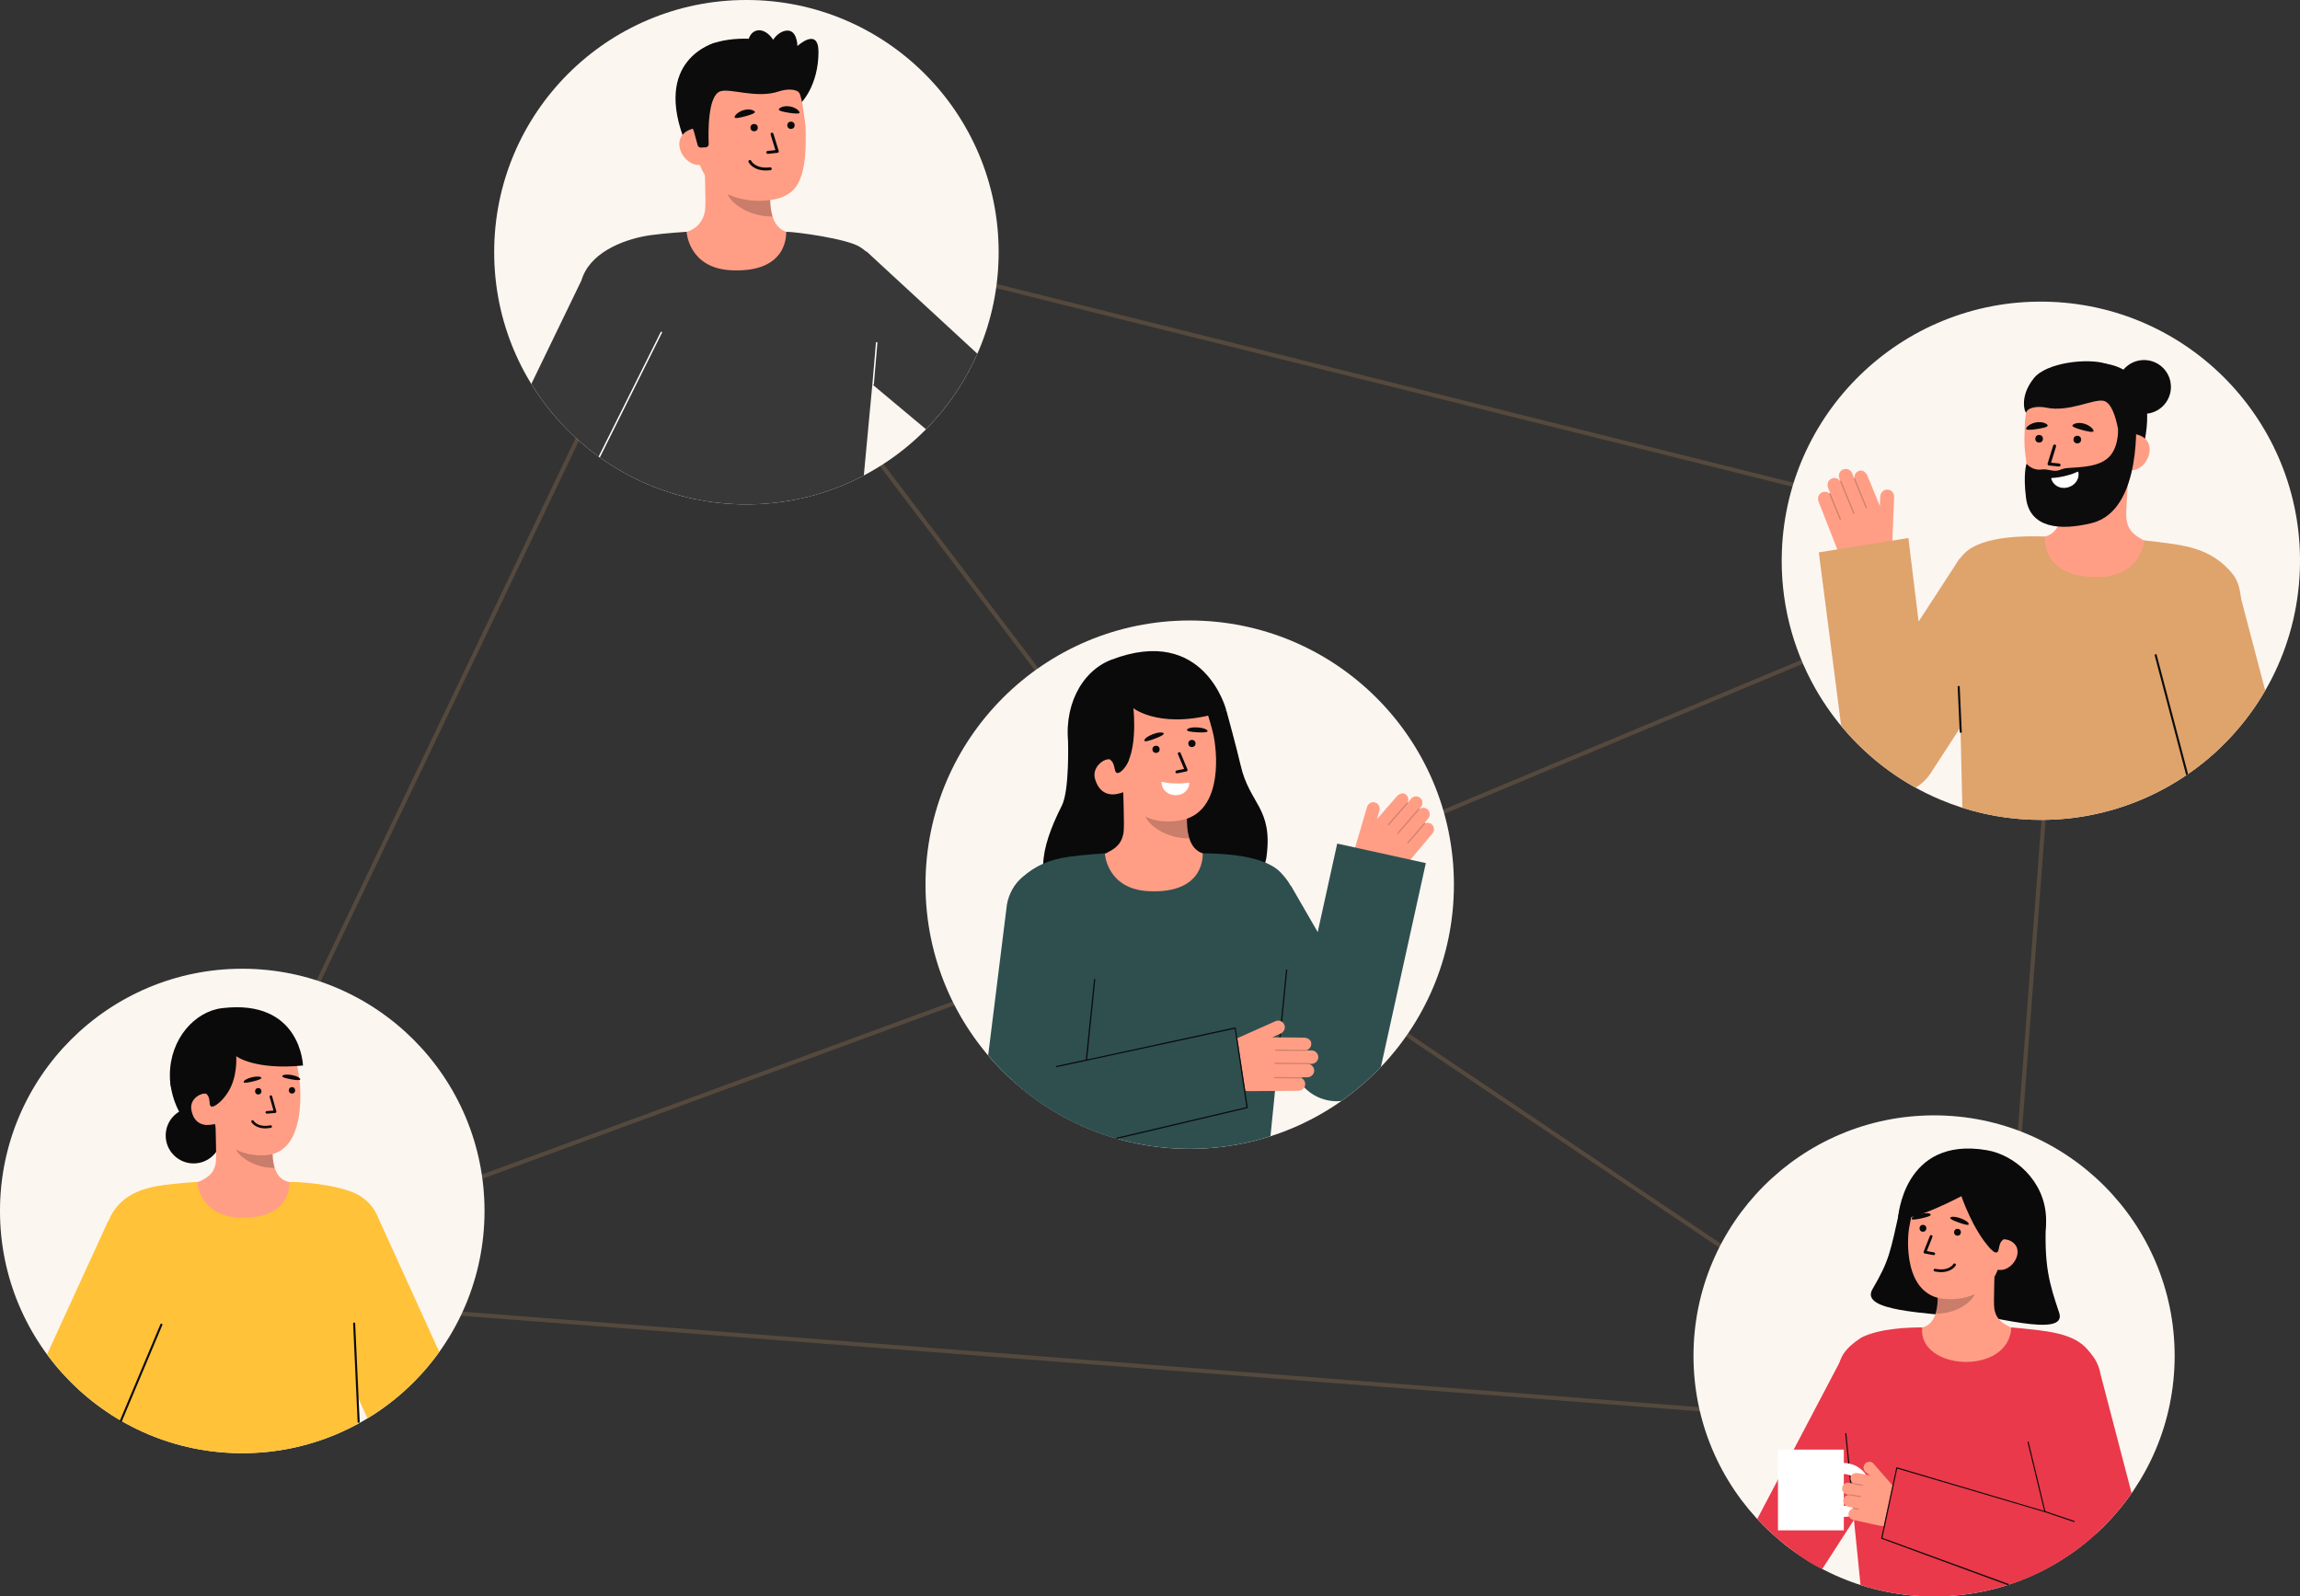 <svg xmlns="http://www.w3.org/2000/svg" id="Layer_2" data-name="Layer 2" viewBox="0 0 1115.327 774.253" style="width: 100%; height: 100%;"><rect x="0" y="0" width="1115.327" height="774.253" fill="#333333" stroke="none"/><g id="Layer_2-2" data-name="Layer 2"><g><path d="m333.548,100.377l-.792-.197L81.066,627.11l887.256,68.487.998.077,32.51-427.75.064-.842L333.548,100.377Zm254.881,338.865l-503.871,185.196L333.501,103.26l254.928,335.983Zm1.479,1.587l374.79,252.481-877.449-67.73,502.66-184.751Zm.463-2.336L335.819,103.006l661.848,165.083-407.297,170.405Zm377.163,254.317l-375.394-252.889,407.573-170.521-32.179,423.41Z" fill="#DFA36C" opacity=".2"></path><g><path d="m1115.231,276.837c-1.455,37.51-19.21,70.535-46.168,92.523-22.907,18.683-52.43,29.404-84.281,28.168-15.514-.602-30.264-3.994-43.78-9.67-8.846-3.708-17.166-8.4-24.824-13.946-14.721-10.622-27.004-24.333-35.966-40.162v-.014c-11.104-19.626-17.058-42.472-16.12-66.643,2.691-69.361,61.089-123.396,130.435-120.705,69.361,2.691,123.396,61.089,120.705,130.449Z" fill="#fff"></path><path d="m1115.231,276.837c-1.455,37.51-19.21,70.535-46.168,92.523-22.907,18.683-52.43,29.404-84.281,28.168-15.514-.602-30.264-3.994-43.78-9.67-8.846-3.708-17.166-8.4-24.824-13.946-14.721-10.622-27.004-24.333-35.966-40.162v-.014c-11.104-19.626-17.058-42.472-16.12-66.643,2.691-69.361,61.089-123.396,130.435-120.705,69.361,2.691,123.396,61.089,120.705,130.449Z" fill="#DFA36C" opacity=".09"></path><g><path d="m1019.367,176.258s30.045.368,19.686,41.773l-2.821.138-5.727.279" fill="#0c0c0c"></path><g><path id="sk" d="m985.819,261.472c.141-.013.694,25.813,30.713,24.728,20.782-.748,29.024-22.447,29.498-22.428-2.216-.562-5.951-1.398-6.923-1.966-3.195-1.88-7.162-3.861-7.967-10.238-.464-3.676,1.289-22.32,1.116-26.027l-32.083,5.865c.142,7.821,2.55,26.034-8.477,28.813-1.835.459-3.808.87-5.877,1.253Z" fill="#ff9e85"></path><path id="sh" d="m998.884,253.092c.506-1.421.823-2.661,1.148-4.9.582-4.004.499-7.708.238-11.49,6.459-.606,12.733-3.069,17.879-7.02.506,2.204,3.384,11.861,2.405,13.899-1.852,3.853-10.09,9.96-21.669,9.51Z" fill="#0c0c0c" opacity=".52"></path><path d="m1006.167,248.529c12.577-.897,27.749-8.557,28.276-25.597l.476-15.375c.527-17.04-7.995-31.13-24.039-31.627h0c-16.044-.496-28.463,12.946-28.991,29.986l-.211,6.807c-.043,1.401.026,3.92.383,6.997.712,6.14,1.818,15.475,5.86,21.85,3.817,6.019,10.21,7.532,18.245,6.958Z" fill="#ff9e85"></path><path d="m1033.286,228.092c4.876.151,8.99-4.943,9.14-9.819.151-4.876-3.718-7.687-8.594-7.838l-2.613,3.189-2.125,14.337,4.192.13Z" fill="#ff9e85"></path><path d="m982.714,224.865s2.603,3.436,7.286,2.846c2.898-.365,4.823.825,7.244.586,2.032-.201,2.385-1.138,5.852-1.344,13.388-.793,23.434-1.637,24.085-18.436l8.519-7.567s3.807,46.552-21.372,52.74c-15.472,3.802-29.984,2.411-31.849-12.121-1.516-11.807.235-16.705.235-16.705Z" fill="#0c0c0c"></path><g><g><circle id="e1_eye" cx="988.818" cy="212.802" r="1.855" fill="#0a0a0a"></circle><g id="e1_n"><path d="m998.475,226.268c.375,0,.697-.283.737-.665.043-.408-.253-.773-.661-.815l-3.929-.411,2.418-7.848c.12-.392-.099-.807-.491-.927-.391-.12-.806.099-.927.49l-2.684,8.711c-.065.212-.032.442.091.627s.321.306.542.329l4.827.505c.026.003.052.004.078.004Z" fill="#0a0a0a"></path></g><path id="e1_eb" d="m1004.96,206.389c-.178.553,1.832,1.379,4.659,2.137s5.385,1.304,5.578.607c.243-.88-1.864-2.953-4.691-3.71-2.827-.758-5.266.098-5.546.967Z" fill="#0a0a0a"></path><circle id="e1_eye-2" data-name="e1_eye" cx="1007.337" cy="213.19" r="1.855" fill="#0a0a0a"></circle><path id="e1_eb-2" data-name="e1_eb" d="m982.513,208.031c.061.577,2.234.517,5.125.062,2.891-.455,5.451-.994,5.344-1.709-.135-.903-2.6-2.007-5.492-1.552-2.891.455-5.075,2.29-4.978,3.198Z" fill="#0a0a0a"></path></g><path d="m995.089,231.788c-.268.007-.443.271-.36.526,1.089,3.299,4.414,4.959,7.879,4.106s5.806-3.891,5.28-7.307c-.042-.273-.338-.423-.581-.292-.775.416-2.603,1.242-6.119,2.08-3.021.72-5.171.863-6.099.888Z" fill="#fff"></path></g></g><path d="m1028.577,220.167s-1.208-24.147-8.493-25.769c-4.852-1.081-16.789,5.613-27.691,3.327-4.769-1-9.335.102-9.838,2.354-.199.892-3.974-7.019,3.699-16.645,6.109-7.664,25.974-9.82,34.812-7.11,24.472,7.505,13.753,35.192,13.753,35.192l-1.248,8.295-4.993.356Z" fill="#0c0c0c"></path><circle cx="1039.698" cy="187.655" r="13.042" fill="#0c0c0c"></circle><path d="m1084.441,325.959c-1.118,8.443-2.209,20.039-3.184,32.031-3.81,4.056-7.88,7.85-12.19,11.366-2.738,2.226-5.563,4.348-8.482,6.346-21.507,14.727-47.744,22.916-75.803,21.827-11.551-.448-22.682-2.441-33.191-5.781-.248-11.138-.586-26.162-.923-39.926-.385-15.877-.774-30.093-.983-34.764-.862-18.538-5.776-30.907-2.061-41.021.998-2.763,2.65-5.372,5.219-7.884,8.655-8.471,30.154-8.277,38.777-7.943.15.006-2.514,19.907,25.857,19.667,20.852-.172,22.417-17.794,22.417-17.794,0,0,10.276,1.069,17.096,2.254,11.163,1.954,18.419,6.049,24.067,12.162,5.273,5.698,8.38,11.754,3.385,49.458Z" fill="#DFA36C"></path><g><path d="m917.648,262.172l.858-21.235c.079-1.955-1.527-3.587-3.525-3.495-1.772.082-3.13,1.625-3.201,3.397l-.184,4.554-5.994-14.585c-.638-1.633-2.466-3.229-4.251-2.392-1.487.581-2.324,2.105-2.101,3.62-.016.004-.034.004-.049.011-.013.005-.021.015-.032.022l-.984-2.518c-.759-1.942-3.124-2.781-4.98-1.589-1.359.873-1.826,2.648-1.239,4.153l.419,1.072c-.025.027-.046.057-.06.091-.904-1.321-2.666-1.862-4.203-1.143-1.63.762-2.298,2.741-1.643,4.417l1.04,2.662c-.082-.052-.184-.07-.282-.031-.057.024-.099.065-.132.112-1.093-.916-2.728-1.106-4.078-.195-1.314.886-1.745,2.631-1.169,4.107l8.777,22.459c2.512,6.427,8.672,10.688,15.572,10.77h0c6.047.072,11.055-4.68,11.299-10.723l.143-3.539Z" fill="#ff9e85"></path><g fill="none" opacity=".2"><path d="m905.111,246.502c-.157.06-.334-.016-.398-.172l-5.683-13.877c-.065-.158.011-.34.17-.405.144-.073.34.011.405.17l5.683,13.877c.065.158-.011.34-.17.405l-.007.003Z" fill="#0c0c0c"></path></g><g fill="none" opacity=".2"><path d="m899.06,249.177c-.157.06-.334-.016-.398-.172l-6.342-15.487c-.065-.158.011-.34.17-.405.145-.058.34.011.405.17l6.342,15.487c.065.158-.011.34-.17.405l-.007.003Z" fill="#0c0c0c"></path></g><g fill="none" opacity=".2"><path d="m892.523,252.112c-.157.06-.334-.016-.398-.172l-5.059-12.353c-.065-.158.011-.34.17-.405.161-.062.34.011.405.17l5.059,12.353c.065.158-.011.34-.17.405l-.007.003Z" fill="#0c0c0c"></path></g></g><path d="m987.941,295.465l-51.679,79.456c-1.926,2.957-4.46,5.341-7.36,7.07-4.419-2.433-8.667-5.14-12.726-8.08-8.693-6.272-16.544-13.632-23.34-21.861l-10.855-84.164,43.443-6.961,4.953,40.513,19.848-30.513,37.717,24.541Z" fill="#DFA36C"></path><path d="m1098.455,334.889c-4.848,8.368-10.633,16.11-17.199,23.101-3.81,4.056-7.88,7.85-12.19,11.366-2.738,2.226-5.563,4.348-8.482,6.346l-20.188-76.791,45.458-11.957,12.601,47.935Z" fill="#DFA36C"></path><path d="m1061.027,375.398c-.144.095-.298.199-.442.303-.144.095-.288.199-.432.294l-15.383-58.5.97-.253,15.287,58.156Z" fill="#0c0c0c"></path><path d="m950.79,355.439c-.257-.01-.468-.216-.479-.477l-.991-21.8c-.013-.276.201-.509.477-.522.271-.017.509.2.522.477l.991,21.8c.013.276-.201.509-.477.522-.015,0-.028,0-.043,0Z" fill="#0c0c0c"></path></g></g><g><circle cx="576.92" cy="429.052" r="128.115" fill="#fff"></circle><path d="m705.036,429.048c0,22.18-5.636,43.048-15.554,61.252-8.816,16.154-21.008,30.201-35.627,41.193-11.229,8.453-23.896,15.093-37.566,19.487-12.401,4.017-25.625,6.18-39.366,6.18-35.32,0-67.307-14.298-90.477-37.413-23.254-23.198-37.636-55.268-37.636-90.7,0-70.752,57.361-128.113,128.113-128.113s128.113,57.361,128.113,128.113Z" fill="#DFA36C" opacity=".09"></path><g><g><path d="m517.912,359.27s.798,23.945-3.005,31.451c-10.949,21.611-13.327,38.019.452,48.974,13.779,10.956,95.042,4.108,98.802-24.153,3.166-23.793-8.171-25.343-12.54-44.368-1.977-8.608-6.922-26.59-6.922-26.59" fill="#0a0a0a"></path><path id="sk-2" data-name="sk" d="m589.379,415.453c-.139-.018-1.681,25.567-31.404,23.337-20.577-1.541-27.914-23.373-28.385-23.373,2.219-.472,5.954-1.157,6.94-1.683,3.24-1.741,7.249-3.553,8.294-9.845.602-3.627-.419-22.18-.105-25.849l31.585,7.05c-.441,7.75-3.53,25.715,7.296,28.895,1.801.526,3.742,1.009,5.779,1.469Z" fill="#ff9e85"></path><path id="sh-2" data-name="sh" d="m576.747,406.642c-.447-1.428-.714-2.67-.95-4.902-.423-3.992-.198-7.662.206-11.402-6.381-.849-12.507-3.533-17.457-7.648-.587,2.166-3.812,11.63-2.919,13.689,1.688,3.891,9.621,10.263,21.12,10.263Z" fill="#0c0c0c" opacity=".22"></path><path d="m572.625,397.811c-12.463,2.305-24.631-1.595-29.445-18.042l-7.053-14.567c-4.814-16.447-.078-32.309,15.408-36.841h0c15.486-4.533,28.671-.559,33.485,15.888,0,0,2.897,9.396,3.517,12.61,2.336,12.119,2.999,37.455-15.911,40.953Z" fill="#ff9e85"></path><path d="m576.301,379.597c.263-.048.49.175.46.441-.391,3.452-3.306,5.759-6.874,5.632s-6.48-2.621-6.664-6.073c-.015-.276.245-.483.509-.405.844.249,2.802.683,6.416.784,3.105.087,5.239-.214,6.153-.379Z" fill="#fff"></path><path id="e1_eb-3" data-name="e1_eb" d="m585.599,354.631c-.005.549-2.056.693-4.821.532s-5.226-.432-5.191-1.116c.044-.863,2.332-1.431,5.097-1.27,2.765.161,4.922.99,4.915,1.854Z" fill="#0a0a0a"></path><path d="m524.021,371.709l18.246,3.16c10.287-5.385,7.354-31.386,7.354-31.386,0,0,14.255,11.406,45.08,1.103,0,0-10.496-41.957-55.826-24.605-14.617,5.595-23.777,23.186-20.451,43.285,2.331,14.085,5.598,8.443,5.598,8.443Z" fill="#0a0a0a"></path><path d="m542.899,384.772c-4.706,1.377-9.81.157-11.865-6.932-1.365-4.71,2.17-8.732,6.876-10.11l3.348,2.444,5.686,13.414-4.046,1.184Z" fill="#ff9e85"></path><g><circle id="e1_eye-3" data-name="e1_eye" cx="577.991" cy="360.582" r="1.755" transform="translate(-32.418 58.102) rotate(-5.598)" fill="#0a0a0a"></circle><g id="e1_n-2" data-name="e1_n"><path d="m570.762,375.064c-.353.035-.683-.203-.755-.558-.078-.38.167-.751.547-.829l3.662-.75-3.002-7.168c-.149-.358.019-.769.377-.919.357-.149.769.019.919.376l3.331,7.956c.081.194.071.414-.027.599s-.274.318-.48.36l-4.499.921c-.024.005-.049.009-.073.011Z" fill="#0a0a0a"></path></g><path id="e1_eb-4" data-name="e1_eb" d="m564.348,355.747c.219.504-1.598,1.468-4.191,2.442s-4.952,1.725-5.197,1.086c-.31-.807,1.551-2.254,4.143-3.229,2.592-.974,4.9-1.092,5.244-.3Z" fill="#0a0a0a"></path><circle id="e1_eye-4" data-name="e1_eye" cx="560.584" cy="363.412" r="1.755" transform="translate(-32.777 56.418) rotate(-5.598)" fill="#0a0a0a"></circle></g><path d="m531.114,365.048l.434,6.686c1.116-1.646,2.84-2.884,4.937-3.344.52-.121,1.045-.166,1.56-.173,3.434,2.212,1.622,7.045,4.221,6.652,1.476-.223,4.515-4.057,5.113-6.309.379-1.428-3.846-6.349-3.971-7.821" fill="#0a0a0a"></path></g><g><path d="m657.338,410.302l5.595-18.997c.515-1.749,2.421-2.709,4.157-2.029,1.539.602,2.276,2.371,1.809,3.956l-1.2,4.074,9.653-11.078c1.052-1.25,3.142-2.112,4.467-.84,1.139.958,1.422,2.553.771,3.823.013.009.029.013.04.025.01.008.014.02.022.029l1.622-1.928c1.251-1.487,3.589-1.519,4.87.088.938,1.177.819,2.884-.149,4.035l-.69.821c.014.031.023.064.026.098,1.193-.895,2.909-.846,4.051.248,1.21,1.16,1.208,3.106.129,4.389l-1.714,2.038c.088-.021.183-.006.259.057.043.038.068.087.083.138,1.239-.482,2.738-.16,3.657,1.048.894,1.175.753,2.844-.197,3.974l-14.464,17.195c-4.139,4.921-10.85,6.838-16.964,4.846h0c-5.358-1.746-8.356-7.437-6.763-12.843l.932-3.166Z" fill="#ff9e85"></path><g fill="none" opacity=".2"><path d="m673.09,400.223c.121.1.3.086.403-.033l9.166-10.547c.105-.12.092-.303-.029-.408-.105-.107-.303-.092-.408.029l-9.166,10.547c-.105.12-.092.303.029.408l.005.004Z" fill="#0c0c0c"></path></g><g fill="none" opacity=".2"><path d="m677.63,404.394c.121.1.3.086.403-.033l10.23-11.77c.105-.12.092-.303-.029-.408-.111-.095-.303-.092-.408.029l-10.23,11.77c-.105.12-.092.303.029.408l.005.004Z" fill="#0c0c0c"></path></g><g fill="none" opacity=".2"><path d="m682.521,408.94c.121.1.3.086.403-.033l8.16-9.389c.105-.12.092-.303-.029-.408-.124-.103-.303-.092-.408.029l-8.16,9.389c-.105.12-.092.303.029.408l.005.004Z" fill="#0c0c0c"></path></g></g><path d="m691.419,418.595l-21.65,98.22c-.05.22-.1.45-.16.67-4.85,5.08-10.13,9.77-15.75,14.01-1.13.84-2.26,1.67-3.42,2.47-.72.08-1.44.12-2.16.12-7.77,0-15.07-4.12-19.04-10.99l-41.26-71.39,38.1-22.01,12.91,22.34,9.46-42.91,42.97,9.47Z" fill="#2F4F4F"></path><path d="m624.789,463.376c-.13,1.56-.39,4.34-.75,8-1.8,18.71-6.01,60.41-7.96,79.68-12.34,3.96-25.5,6.11-39.16,6.11-12.76,0-25.07-1.86-36.7-5.34h-.01c-18.55-5.54-35.33-15.17-49.3-27.84.08-17.23-.17-36.61-1.33-49.07-3.47-37.23-.19-43.06,5.2-48.45.44-.44.9-.87,1.36-1.29,5.57-5.06,12.56-8.36,22.75-9.74,6.74-.91,16.88-1.57,16.88-1.57,0,0,.86,17.38,21.33,18.34,27.87,1.31,26.01-18.34,26.15-18.34,7.01,0,22.61.44,32.45,5.45q.01,0,.02.01c2.08,1.06,3.9,2.32,5.33,3.83,11.27,11.94,5.71,17.05,3.74,40.22Z" fill="#2F4F4F"></path><path d="m620.492,505.321c-.012,0-.025,0-.037-.003-.164-.022-.279-.174-.256-.339l3.435-34.609c.022-.164.168-.281.339-.256.164.022.279.174.256.339l-3.435,34.609c-.021.152-.152.261-.301.259Z" fill="#0c0c0c"></path><g><path d="m599.701,503.654l18.775-8.385c1.728-.772,3.771.086,4.404,1.915.562,1.621-.338,3.395-1.905,4.095l-4.026,1.798,15.255.157c1.696-.012,3.786,1.058,3.674,2.962.011,1.545-1.058,2.843-2.5,3.186.002.016.009.032.007.049,0,.013-.006.024-.008.037l2.616-.019c2.017-.014,3.619,1.81,3.213,3.905-.297,1.534-1.725,2.591-3.288,2.602l-1.113.008c-.015.032-.035.062-.06.087,1.511.339,2.629,1.728,2.534,3.367-.1,1.738-1.639,3.047-3.38,3.06l-2.765.02c.076.055.128.14.13.243,0,.06-.023.112-.053.158,1.216.654,1.972,2.055,1.637,3.595-.326,1.498-1.738,2.512-3.271,2.523l-23.329.166c-6.676.048-12.714-3.961-15.262-10.132h0c-2.233-5.409.242-11.612,5.585-13.998l3.129-1.397Z" fill="#ff9e85"></path><g fill="none" opacity=".2"><path d="m618.278,509.301c.002.163.134.294.298.296l14.508.131c.166.001.301-.132.303-.298.014-.156-.132-.301-.298-.303l-14.508-.131c-.166-.001-.301.132-.303.298v.007Z" fill="#0c0c0c"></path></g><g fill="none" opacity=".2"><path d="m618.044,515.698c.002.163.134.294.298.296l16.191.146c.166.001.301-.132.303-.298,0-.152-.132-.301-.298-.303l-16.191-.146c-.166-.001-.301.132-.303.298v.007Z" fill="#0c0c0c"></path></g><g fill="none" opacity=".2"><path d="m617.75,522.625c.002.163.134.294.298.296l12.915.117c.166.001.301-.132.303-.298-.002-.167-.132-.301-.298-.303l-12.915-.117c-.166-.001-.301.132-.303.298v.007Z" fill="#0c0c0c"></path></g></g><path d="m605.079,537.086l-64.86,14.74h-.01c-18.55-5.54-35.33-15.17-49.3-27.84-1.52-1.38-3.01-2.79-4.46-4.24-2.53-2.53-4.96-5.16-7.27-7.89l9.08-73.04c.94-5.57,3.84-10.31,7.88-13.64,4.86-4,11.36-5.95,18.05-4.83,12.27,2.06,20.53,13.68,18.47,25.94l-5.74,68.58,72.32-16.37,5.84,38.59Z" fill="#2F4F4F"></path><g id="b_4_st"><path d="m512.29,517.56c-.146,0-.274-.107-.297-.256-.024-.164.089-.317.252-.341l14.505-3.097c.17-.026.317.089.342.252.024.164-.089.317-.252.341l-14.505,3.097c-.015.002-.03.004-.045.004Z" fill="#0c0c0c"></path></g><g id="b_4_st-2" data-name="b_4_st"><path d="m605.079,537.086c.03.16-.06.32-.22.36l-63.01,14.85c-.4-.11-.79-.22-1.18-.34l63.75-15.01-5.68-38-71.89,15.51c-.1.02-.19-.02-.26-.08-.06-.07-.09-.17-.08-.26l4.03-39.19c.03-.16.18-.27.35-.24.16.02.27.18.25.34l-3.97,38.79,71.7-15.54c.08-.02.16-.01.23.04.07.04.12.1.14.18l5.84,38.59Z" fill="#0c0c0c"></path></g></g></g><g><circle cx="117.474" cy="587.305" r="117.474" fill="#fff"></circle><circle cx="117.474" cy="587.305" r="117.474" fill="#DFA36C" opacity=".09"></circle><g><g><circle cx="93.885" cy="550.708" r="13.536" fill="#0a0a0a"></circle><path d="m82.532,522.902s-.662,24.735,26.264,34.176l1.681-43.512-27.945,9.336Z" fill="#0a0a0a"></path><g><path id="sk-3" data-name="sk" d="m144.511,574.323c-.124-.016-1.504,22.882-28.106,20.886-18.416-1.38-24.982-20.918-25.404-20.918,1.986-.422,5.329-1.036,6.211-1.506,2.9-1.558,6.488-3.179,7.423-8.811.539-3.246-.375-19.851-.094-23.135l28.268,6.309c-.395,6.936-3.159,23.014,6.53,25.86,1.612.471,3.349.903,5.172,1.315Z" fill="#ff9e85"></path><path id="sh-3" data-name="sh" d="m133.206,566.438c-.4-1.278-.639-2.389-.85-4.387-.379-3.573-.177-6.857.185-10.204-5.711-.76-11.193-3.162-15.623-6.845-.525,1.939-3.412,10.409-2.612,12.251,1.511,3.483,8.61,9.185,18.901,9.185Z" fill="#0c0c0c" opacity=".22"></path><path d="m128.71,560.268c-11.176.687-23.025-4.231-25.485-19.169l-4.625-13.529c-2.46-14.938,3.391-28.34,17.456-30.657h0c14.065-2.317,25.202,2.58,27.662,17.518,0,0,1.535,8.55,1.734,11.434.751,10.877.216,33.361-16.742,34.403Z" fill="#ff9e85"></path><path id="e1_eb-5" data-name="e1_eb" d="m145.591,523.52c-.063.481-1.877.388-4.285-.05-2.407-.437-4.536-.939-4.432-1.534.131-.752,2.198-1.005,4.606-.568s4.21,1.395,4.111,2.152Z" fill="#0a0a0a"></path><g><circle id="e1_eye-5" data-name="e1_eye" cx="141.584" cy="528.794" r="1.551" transform="translate(-390.429 657.754) rotate(-88.636)" fill="#0a0a0a"></circle><g id="e1_n-3" data-name="e1_n"><path d="m129.358,540.102c-.314-.007-.577-.251-.603-.57-.028-.341.227-.641.568-.668l3.292-.265-1.865-6.607c-.093-.33.099-.672.429-.765.329-.093.672.099.765.428l2.069,7.333c.05.179.018.37-.088.523s-.274.249-.459.264l-4.044.326c-.022.002-.044.002-.065.002Z" fill="#0a0a0a"></path></g><g id="e1_m"><path d="m129.516,547.219c-5.608.392-7.514-2.88-7.6-3.034-.167-.299-.061-.677.238-.844.297-.167.673-.062.842.235.08.139,2.025,3.348,8.145,2.179.343-.067.662.157.726.493.064.336-.157.661-.493.726-.66.126-1.279.206-1.858.246Z" fill="#0a0a0a"></path></g><path id="e1_eb-6" data-name="e1_eb" d="m126.772,522.748c.138.465-1.559,1.116-3.936,1.693s-4.527.982-4.674.396c-.185-.74,1.602-1.811,3.979-2.388,2.378-.577,4.414-.433,4.631.299Z" fill="#0a0a0a"></path><circle id="e1_eye-6" data-name="e1_eye" cx="125.236" cy="529.247" r="1.551" transform="translate(-406.841 641.854) rotate(-88.636)" fill="#0a0a0a"></circle></g><path d="m87.636,531.64l15.312,5.064c2.867-.926,5.396-3.6,7.529-6.878,4.909-7.543,4.069-17.584,4.069-17.584,0,0,8.781,6.838,32.385,4.521,0,0-.973-32.39-39.183-27.831-13.308,1.588-25.27,14.878-25.373,32.323-.072,12.225,5.261,10.384,5.261,10.384Z" fill="#0a0a0a"></path><path d="m102.443,545.455c-4.274.704-8.62-.912-9.662-7.349-.692-4.276,2.838-7.425,7.113-8.129l2.674,2.501,3.55,12.372-3.675.605Z" fill="#ff9e85"></path><path d="m94.22,526.897l-.335,5.909c1.155-1.324,2.8-2.225,4.688-2.404.469-.051.934-.034,1.387.015,2.774,2.308.668,6.352,2.989,6.285,1.318-.038,4.394-3.074,5.159-4.985.485-1.211-2.692-5.979-2.645-7.283" fill="#0a0a0a"></path></g></g><path d="m184.215,598.265c-.08,8.01-2.83,17.56-3.81,29.1-.26,3.08-6.871,11.991-7.831,21.9-1.21,12.62,1.481,32.295,1.841,40.81-6.59,3.65-13.56,6.69-20.84,9.03-11.37,3.69-23.5,5.67-36.1,5.67-23.44,0-45.27-6.87-63.61-18.7-.48-21.86-1.05-48.85-1.78-55.32-2.37-21.36-1.73-34.87,1.69-41.19,5.59-10.32,15.54-13.47,25.95-14.89,6.36-.86,15.91-1.47,15.91-1.47,0,0,.81,16.37,20.11,17.28,26.27,1.24,24.52-17.28,24.65-17.28,9.53,0,27.59,2.28,34.51,7,7.34,4.99,9.4,10.91,9.31,18.06Z" fill="#ffc239"></path></g><path d="m93.455,610.725l-35.64,77.78c-8.52-5.02-16.34-11.1-23.3-18.04-4.24-4.23-8.16-8.78-11.7-13.61l29.73-64.88,40.91,18.75Z" fill="#ffc239"></path><path d="m213.005,655.676c-6.97,9.73-15.41,18.36-24.99,25.56-3.15,2.38-6.42,4.59-9.81,6.64l-36.58-80.42,40.96-18.64,30.42,66.86Z" fill="#ffc239"></path></g><g><g><circle cx="361.956" cy="122.309" r="122.309" fill="#fff"></circle><circle cx="361.956" cy="122.309" r="122.309" fill="#DFA36C" opacity=".09"></circle></g><g><g><path d="m388.598,49.756s8.217-8.173,8.307-24.407c.07-12.569-10.209-3.025-10.209-3.025,0,0-.038-9.051-6.391-7.282-6.353,1.769-8.704,11.604-8.704,11.604" fill="#0c0c0c"></path><path d="m346.97,20.668s-31.664,7.847-14.082,49.802l2.87-.199,5.825-.404" fill="#0c0c0c"></path><path id="sk-4" data-name="sk" d="m387.611,114.074c-.143-.019-1.725,26.24-32.23,23.95-21.118-1.582-28.648-23.988-29.132-23.988,2.277-.484,5.091-1.218,6.209-1.47,3.715-.837,8.353-3.903,9.425-10.361.618-3.722-.43-22.764-.108-26.529l32.416,7.235c-.453,7.953-3.623,26.391,7.488,29.655,1.849.54,3.84,1.036,5.931,1.508Z" fill="#ff9e85"></path><path id="sh-4" data-name="sh" d="m374.647,105.031c-.459-1.466-.732-2.74-.975-5.031-.434-4.097-.203-7.864.212-11.702-6.549-.872-12.836-3.626-17.916-7.849-.602,2.223-3.912,11.936-2.996,14.049,1.733,3.994,9.874,10.533,21.675,10.533Z" fill="#0c0c0c" opacity=".22"></path><path d="m369.799,97.372c-12.826.599-29.087-5.329-31.662-22.498l-2.323-15.492c-2.575-17.169,4.356-32.439,20.521-34.864h0c16.166-2.424,30.336,9.682,32.91,26.851l1.028,6.858c.212,1.412.443,3.967.451,7.122.016,6.294.016,15.868-3.309,22.799-3.139,6.544-9.423,8.84-17.618,9.223Z" fill="#ff9e85"></path><g><g><circle id="e1_eye-7" data-name="e1_eye" cx="383.563" cy="60.76" r="1.782" fill="#0a0a0a"></circle><g id="e1_n-4" data-name="e1_n"><path d="m372.306,74.62c-.361,0-.67-.272-.708-.639-.041-.392.243-.742.635-.783l3.776-.395-2.324-7.542c-.116-.376.095-.775.472-.891.376-.116.775.095.891.471l2.579,8.371c.063.204.031.425-.087.603s-.308.294-.521.316l-4.638.485c-.025.003-.05.004-.074.004Z" fill="#0a0a0a"></path></g><g id="e1_m-2" data-name="e1_m"><path d="m371.467,82.694c-6.463,0-8.386-3.905-8.472-4.088-.168-.356-.015-.781.34-.949.354-.168.777-.017.947.336.081.166,2.054,4.002,9.165,3.152.399-.049.746.233.793.623.047.391-.233.746-.623.793-.767.092-1.484.134-2.151.134Z" fill="#0a0a0a"></path></g><path id="e1_eb-7" data-name="e1_eb" d="m366.074,54.298c.171.531-1.761,1.325-4.477,2.053s-5.175,1.253-5.36.583c-.233-.846,1.791-2.838,4.508-3.566,2.717-.728,5.061.094,5.33.93Z" fill="#0a0a0a"></path><circle id="e1_eye-8" data-name="e1_eye" cx="365.689" cy="61.897" r="1.783" fill="#0a0a0a"></circle></g><path id="e1_eb-8" data-name="e1_eb" d="m387.722,54.671c-.059.555-2.147.497-4.925.06-2.778-.437-5.239-.955-5.136-1.642.13-.868,2.499-1.928,5.277-1.491s4.877,2.201,4.784,3.074Z" fill="#0a0a0a"></path></g><path d="m339.925,79.954c-4.913.737-9.683-3.922-10.42-8.834-.737-4.913,2.84-8.219,7.752-8.956l3.025,2.912,3.866,14.245-4.224.633Z" fill="#ff9e85"></path><path d="m342.22,71.447c.831-.039,1.476-.738,1.441-1.569-.225-5.369-.52-23.443,5.579-25.58,4.778-1.674,17.651,3.665,28.402.047,4.703-1.583,9.452-1.015,10.231,1.202.308.878,1.539-12.515-7.374-21.33-7.096-7.019-27.105-6.534-35.718-2.734-23.849,10.522-8.392,41.892-8.392,41.892l1.936,7.071c.187.683.822,1.144,1.529,1.111l2.365-.111Z" fill="#0c0c0c"></path><ellipse cx="369.85" cy="24.386" rx="6.801" ry="10.01" transform="translate(13.252 125.486) rotate(-19.601)" fill="#0c0c0c"></ellipse></g><path d="m428.65,140.641c.12,8.29-3.12,17.61-4.2,30.23-.22,2.56-.74,8.2-1.43,15.55-1.13,12.17-2.73,29-4.13,44.17-17,8.96-36.37,14.03-56.93,14.03-26.43,0-50.89-8.38-70.89-22.61-.44-.33-.88-.65-1.32-.96-1.17-17.15-2.55-35.15-3.81-46.52-2.37-21.23-5.6-31.8-3.79-38.94.15-.62.34-1.21.58-1.78,5.21-12.64,21.8-18.28,33.04-19.8,6.86-.93,17.18-1.6,17.18-1.6,0,0,.87,17.68,21.7,18.66,28.36,1.34,26.47-18.66,26.61-18.66,4.59,0,29.6,3.34,35.85,7.42,1.09.71,2.09,1.46,3,2.24,6.44,5.45,8.45,12.25,8.54,18.57Z" fill="#383838"></path><path d="m324.23,153.461l-33.16,68.55c-.44-.33-.88-.65-1.32-.96-12.83-9.41-23.75-21.24-32.1-34.84l24.5-50.62.97-2.01,41.11,19.88Z" fill="#383838"></path><path d="m321.03,161.351l-30.16,60.51c-.2-.15-.39-.29-.59-.42l30.12-60.4c.09-.17.3-.25.48-.16.17.09.24.3.15.47Z" fill="#fff"></path><path d="m473.95,171.551c-6.04,13.71-14.53,26.11-24.91,36.64l-26.02-21.77-33.05-27.66,30.14-36.69.09-.11,53.75,49.59Z" fill="#383838"></path><path d="m423.421,186.688c.173-.008.318-.144.333-.321l1.717-20.13c.017-.194-.127-.364-.32-.381-.193-.012-.363.128-.38.32l-1.717,20.13c-.017.194.127.364.32.381.016.001.031.001.047,0Z" fill="#fff"></path></g></g><g><circle cx="937.877" cy="657.595" r="116.657" fill="#fff"></circle><path d="m821.219,657.592c0,20.196,5.132,39.198,14.163,55.774,8.028,14.709,19.129,27.5,32.441,37.509,10.225,7.697,21.758,13.744,34.206,17.745,11.292,3.658,23.334,5.627,35.845,5.627,32.161,0,61.287-13.02,82.385-34.067,21.174-21.123,34.27-50.325,34.27-82.588,0-64.424-52.23-116.655-116.655-116.655-64.424,0-116.655,52.23-116.655,116.655Z" fill="#DFA36C" opacity=".09"></path><g><g><g><path d="m992.156,591.476c-.976,22.536,1.537,30.741,6.38,45.17,4.267,12.713-34.164,1.154-54.111-1.525l15.286-51.806s32.788.247,32.445,8.161Z" fill="#0a0a0a"></path><path d="m921.465,585.64c-4.911,22.016-5.278,25.62-13.456,39.58-6.372,10.876,26.483,11.288,46.441,13.882l-1.304-53.998s-29.955-7.195-31.68.536Z" fill="#0a0a0a"></path></g><g><path id="sk-5" data-name="sk" d="m927.316,645.028c.124-.016,1.501,22.83,28.042,20.838,18.374-1.376,24.925-20.871,25.346-20.871-1.981-.421-5.317-1.033-6.197-1.503-2.893-1.555-6.473-3.172-7.406-8.791-.537-3.238.374-19.806.094-23.082l-28.204,6.295c.394,6.92,3.152,22.962-6.515,25.801-1.609.47-3.341.901-5.16,1.312Z" fill="#ff9e85"></path><path id="sh-5" data-name="sh" d="m938.596,637.161c.4-1.275.637-2.384.848-4.377.378-3.565.177-6.842-.184-10.181,5.698-.758,11.168-3.155,15.588-6.829.524,1.934,3.404,10.385,2.606,12.223-1.507,3.475-8.591,9.164-18.858,9.164Z" fill="#0c0c0c" opacity=".22"></path><path d="m942.961,629.97c11.131.947,24.212-3.667,27.021-18.508l3.162-13.392c2.809-14.842-2.709-28.348-16.684-30.993h0c-13.974-2.645-26.696,7.41-29.505,22.252l-1.122,5.929c-1.078,5.695-2.732,33.023,17.128,34.713Z" fill="#ff9e85"></path></g><path d="m987.047,601.602l-21.586,4.227c-8.628-8.844-14.33-25.708-14.33-25.708,0,0-23.01,12.279-30.742,10.812,0,0,2.348-40.069,43.139-33.102,13.243,2.262,27.881,14.658,28.644,32.52.562,13.135-5.125,11.25-5.125,11.25Z" fill="#0a0a0a"></path><g><path id="e1_eb-9" data-name="e1_eb" d="m926.983,591.167c.088.514,2.032.335,4.597-.238s4.829-1.203,4.692-1.838c-.173-.802-2.403-.984-4.968-.411-2.565.573-4.459,1.679-4.321,2.487Z" fill="#0a0a0a"></path><g><circle id="e1_eye-9" data-name="e1_eye" cx="932.492" cy="595.713" r="1.666" transform="translate(265.419 1478.565) rotate(-85.498)" fill="#0a0a0a"></circle><g id="e1_n-5" data-name="e1_n"><path d="m937.682,608.716c.336.026.644-.205.707-.543.067-.362-.172-.709-.534-.776l-3.489-.645,2.719-6.856c.135-.342-.032-.729-.374-.865-.342-.135-.729.032-.865.374l-3.017,7.61c-.073.185-.06.394.037.568s.266.296.462.333l4.286.792c.023.004.046.007.069.009Z" fill="#0a0a0a"></path></g><g id="e1_m-3" data-name="e1_m"><path d="m940.184,616.929c6.021.474,8.099-3.023,8.193-3.187.182-.319.072-.726-.248-.909-.317-.182-.723-.072-.907.244-.087.149-2.207,3.577-8.77,2.264-.368-.075-.712.162-.785.523-.072.361.162.712.522.784.708.142,1.373.233,1.994.282Z" fill="#0a0a0a"></path></g><path id="e1_eb-10" data-name="e1_eb" d="m945.701,590.633c-.198.482,1.543,1.364,4.021,2.241s4.73,1.547,4.951.936c.279-.771-1.513-2.111-3.99-2.988s-4.67-.948-4.982-.189Z" fill="#0a0a0a"></path><circle id="e1_eye-10" data-name="e1_eye" cx="949.23" cy="597.628" r="1.666" transform="translate(278.934 1497.017) rotate(-85.498)" fill="#0a0a0a"></circle></g></g><path d="m968.885,615.819c4.247.804,8.549-3.088,9.353-7.335.804-4.247-2.196-7.24-6.442-8.044l-3.802-.708-2.76,15.396,3.651.691Z" fill="#ff9e85"></path><path d="m966.358,594.047c-.093,1.399-4.012,6.145-3.626,7.493.608,2.126,3.562,5.709,4.966,5.894,2.473.326.666-4.227,3.884-6.389.489-.003.987.03,1.483.136,1.998.399,3.657,1.542,4.746,3.083l.291-6.352-11.744-3.865Z" fill="#0a0a0a"></path></g><path d="m883.674,760.912c-4.586-2.002-8.017-4.14-15.848-10.041-5.655-4.243-10.909-8.996-15.689-14.187l40.21-76.515,1.748-3.324,36.268,19.068-31.46,59.87-.146.264.273,1.065" fill="#ea394a"></path><path d="m1017.404,699.361c-1.056,11.346-1.284,28.992-1.211,44.681-14.426,13.099-32.168,22.529-51.137,27.016-20.615,4.95-42.662,4.135-62.838-2.368-2.385-23.661-5.932-58.43-7.931-79.838-2.026-22.176-7.984-29.501,8.277-40.12,8.96-4.562,23.165-4.962,29.548-4.962-2.167,21.02,42.132,23.607,43.234,0,33.129,3.098,48.468,3.868,42.059,55.59Z" fill="#ea394a"></path><path d="m898.202,727.043c.011,0,.022,0,.034-.003.149-.02.254-.159.233-.308l-3.128-31.514c-.02-.15-.153-.256-.308-.233-.149.02-.254.159-.233.308l3.128,31.514c.019.138.139.238.274.236Z" fill="#0c0c0c"></path><g><rect x="862.182" y="703.043" width="31.929" height="39.159" fill="#fff"></rect><path d="m881.036,722.622c0-7.21,5.866-13.075,13.075-13.075,7.21,0,13.075,5.866,13.075,13.075s-5.866,13.075-13.075,13.075c-7.21,0-13.075-5.866-13.075-13.075Zm5.355,0c0,4.257,3.463,7.72,7.72,7.72,4.257,0,7.72-3.463,7.72-7.72s-3.463-7.72-7.72-7.72c-4.257,0-7.72,3.463-7.72,7.72Z" fill="#fff"></path></g><g id="ha"><path d="m893.857,727.469c.228-1.407,1.429-2.381,2.777-2.403-.018-.027-.032-.057-.039-.09l-.951-.206c-1.352-.292-2.395-1.475-2.362-2.858.043-1.861,1.742-3.13,3.467-2.758l2.243.485c0-.009-.002-.017,0-.025.003-.019.013-.035.02-.052-1.178-.555-1.865-1.86-1.579-3.187.246-1.659,2.236-2.205,3.695-1.89l5.81,1.04-1.961-1.3c-1.256-.907-1.702-2.661-.861-3.962.896-1.388,2.759-1.726,4.081-.771l23.419,26.804-5.196-2.358c-3.301,4.855-9.219,7.221-14.958,5.982l-12.703-2.768c-1.352-.292-2.395-1.475-2.362-2.858.031-1.335.915-2.362,2.049-2.7-.017-.043-.027-.088-.019-.137.014-.092.076-.161.154-.198l-2.344-.506c-1.514-.327-2.627-1.754-2.379-3.284Z" fill="#ff9e85"></path><path id="sh-6" data-name="sh" d="m903.234,720.587c.105-.022.191-.106.21-.218.025-.147-.074-.285-.22-.31l-3.923-.664c-.146-.024-.285.074-.31.22-.025.147.074.285.22.31l3.923.664c.034.006.068.005.1-.002Z" fill="#0c0c0c" opacity=".2"></path><path id="sh-7" data-name="sh" d="m902.287,726.136c.104-.022.19-.105.209-.216.026-.146-.072-.286-.218-.312l-5.374-.954c-.145-.026-.286.071-.312.218-.026.146.072.286.218.312l5.374.954c.035.006.069.005.102-.002Z" fill="#0c0c0c" opacity=".2"></path><path id="sh-8" data-name="sh" d="m901.296,732.152c.106-.022.193-.108.211-.222.022-.147-.078-.284-.225-.307l-2.549-.391c-.146-.022-.284.078-.307.225-.022.147.078.284.225.307l2.549.391c.033.005.065.004.096-.003Z" fill="#0c0c0c" opacity=".2"></path></g><path d="m1033.667,724.156c-14.205,20.544-35.178,36.257-58.877,44.135l-.009-.009c-5.301-1.037-55.859-20.995-62.547-22.311l7.318-34.139c18.791,3.739,53.06,18.152,71.958,21.906l-13.332-60.447c-1.876-11.163,5.645-21.744,16.818-23.62,11.199-1.875,21.746,5.692,23.611,16.818l15.061,57.666Z" fill="#ea394a"></path><g id="b_4_st-3" data-name="b_4_st"><path d="m1005.832,738.187c.133,0,.25-.097.27-.233.022-.149-.081-.288-.23-.311l-14.208-4.82c-.155-.023-.289.081-.311.23-.022.149.081.288.23.311l14.208,4.82c.014.002.027.003.041.003Z" fill="#0c0c0c"></path></g><g id="b_4_st-4" data-name="b_4_st"><path d="m991.883,733.055c.009.082-.018.173-.073.237-.064.055-.146.091-.237.073l-71.566-21.123-7.172,33.601,61.627,22.547c-.191.064-.391.128-.583.192-.137.045-.273.091-.419.127l-61.026-22.411c-.146-.036-.228-.182-.2-.328l7.318-34.139c.018-.073.064-.128.128-.164.064-.046.136-.055.209-.036l71.393,21.15-8.078-33.321c-.018-.146.082-.291.228-.309.155-.028.291.072.319.218l8.133,33.685Z" fill="#0c0c0c"></path></g></g></g><path d="m58.667,689.509c-.065,0-.13-.013-.194-.039-.254-.107-.374-.4-.267-.655l19.591-46.572c.107-.254.401-.371.655-.267.254.107.374.4.267.655l-19.591,46.572c-.081.19-.266.306-.461.306Z" fill="#0c0c0c"></path><path d="m173.965,690.038l-.022.002c-.276.012-.51-.202-.523-.477l-2.184-47.634c-.012-.275.213-.497.476-.523.276-.012.51.202.523.477l2.184,47.634c.012.269-.189.497-.455.521Z" fill="#0c0c0c"></path></g></g></svg>